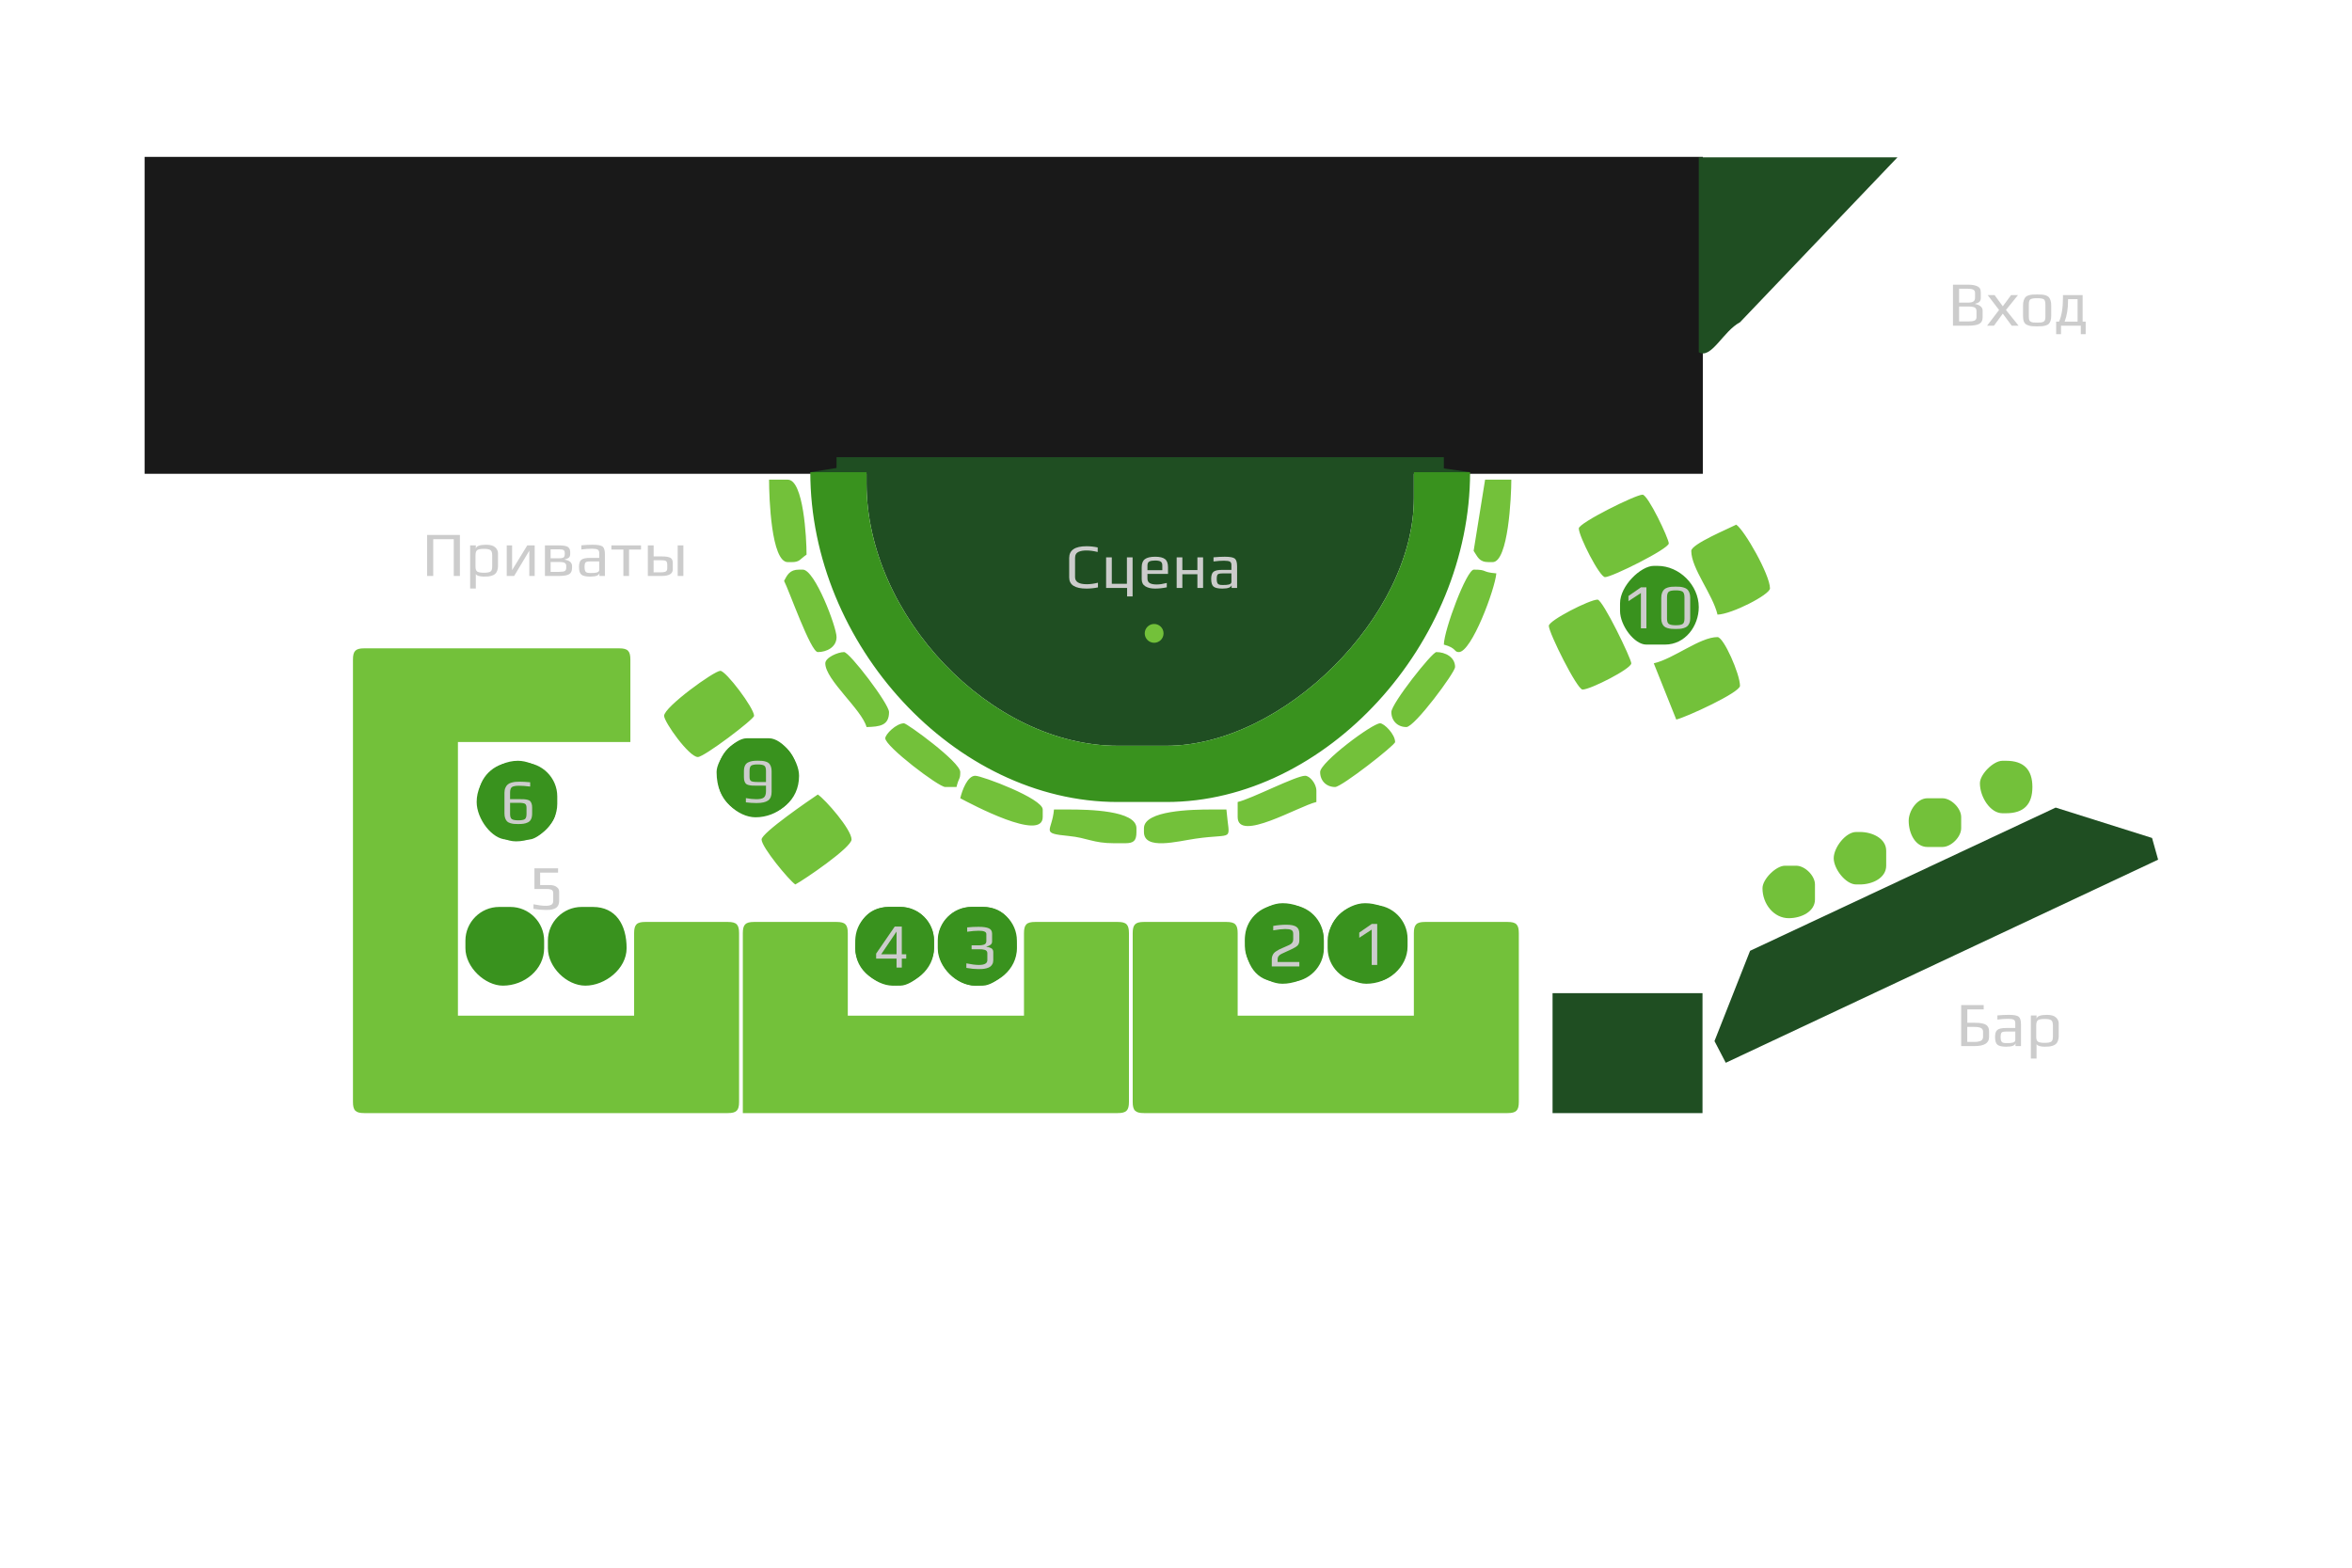 <?xml version="1.0" encoding="UTF-8"?> <!-- Creator: CorelDRAW --> <svg xmlns="http://www.w3.org/2000/svg" xmlns:xlink="http://www.w3.org/1999/xlink" xml:space="preserve" width="3600px" height="2400px" style="shape-rendering:geometricPrecision; text-rendering:geometricPrecision; image-rendering:optimizeQuality; fill-rule:evenodd; clip-rule:evenodd" viewBox="0 0 3600 2545.45"> <defs> <style type="text/css"> <![CDATA[ .fil0 {fill:#191919} .fil1 {fill:#1F4E22} .fil2 {fill:#39921E} .fil3 {fill:#73C13A} .fil4 {fill:#CCCCCC;fill-rule:nonzero} ]]> </style> </defs> <g id="Слой_x0020_1">  <rect class="fil0" x="125.659" y="254.719" width="2529.57" height="514.576"></rect> <path class="fil1" d="M1741.88 997.927l24.343 0 0 30.428c-26.281,-2.185 -23.742,-3.436 -24.343,-30.428zm-12.171 -109.539l0 18.256c0,20.981 4.502,23.562 6.085,42.599l-6.998 -11.867 -35.602 -0.303 0 -48.685 6.086 0 0 42.599 24.343 0 0 -42.599 6.086 0zm12.171 0l54.771 0 0 18.256 24.343 0 2.745 -18.899 3.338 49.328 -6.084 0 0 -24.343 -24.343 0 0 24.343 -54.771 0 0 -48.685zm91.284 48.685c1.97,-23.664 9.648,-37.919 24.342,-48.685l-11.954 30.525 24.406 -5.116 6.552 23.04c-14.729,-9.127 -12.976,-11.394 -37.259,-11.936l-6.086 12.172zm-188.655 -30.429c0,-14.023 4.235,-18.256 18.257,-18.256l6.086 0c16.835,0 14.635,4.693 18.258,18.256l-12.172 0 0 -12.172c-17.181,1.43 -24.343,-0.141 -24.343,18.258 0,14.022 4.235,18.257 18.257,18.257 3.233,0 13.356,-8.767 18.258,-12.172 -3.623,13.562 -1.423,18.258 -18.258,18.258l-6.086 0c-19.674,0 -18.504,-13.329 -18.282,-27.571 0.013,-0.95 0.025,-1.904 0.025,-2.858zm-438.164 -139.97l91.285 0 0 18.257c0,214.302 201.252,425.994 407.736,425.994l79.113 0c189.234,0 401.651,-210.658 401.651,-401.652l0 -42.599 91.285 0 -42.599 -6.085 0 -18.257 -985.87 0 -0.045 17.525 -42.555 6.817zm1442.29 -194.739c20.361,11.851 39.365,-34.092 66.942,-48.685l255.596 -267.767 -322.538 0 0 316.452zm6.085 1235.38l0 -18.257 0 -176.481 -243.424 0 0 194.738 243.424 0zm19.436 -116.93l57.784 -146.575 496.098 -232.547 156.441 49.328 9.865 35.234 -701.868 329.793 -18.321 -35.234z"></path> <path class="fil2" d="M749.921 1308.29c0,14.023 -4.235,18.256 -18.258,18.256 -7.405,0 -18.256,-12.588 -18.256,-24.342l0 -6.086c0,-17.383 1.915,-11.129 12.172,-18.257 11.435,28.333 24.342,0.622 24.342,30.429zm-85.199 -6.086c0,27.412 25.091,60.857 48.685,60.857l36.514 0c14.726,0 42.599,-27.874 42.599,-42.601l0 -36.513c0,-23.593 -33.441,-48.684 -60.857,-48.684 -35.556,0 -66.941,31.383 -66.941,66.941zm684.698 198.709l2.977 26.459c0,23.267 -1.868,2.215 3.347,17.343l-6.086 13.998 -3.347 -13.085 -27.217 -2.042 30.326 -42.673zm-70.051 38.629c0,38.075 33.745,60.857 73.028,60.857 20.834,0 54.771,-32.172 54.771,-60.857l0 -12.17c0,-30.08 -24.692,-54.771 -54.771,-54.771l-18.257 0c-37.356,0 -54.771,28.965 -54.771,66.941zm839.817 18.258l-12.172 0 0 -36.514 -13.993 -2.353 24.067 -18.616 2.098 57.482zm-73.029 -30.428l0 12.17c0,30.08 24.692,54.771 54.771,54.771l18.258 0c32.816,0 54.77,-30.096 54.77,-60.855l0 -6.086c0,-34.682 -32.023,-60.857 -66.942,-60.857 -30.596,0 -60.857,30.259 -60.857,60.857zm-74.064 23.404l19.293 0.938 0 6.086 -36.513 0c13.411,-20.028 30.429,-22.434 30.429,-48.686l6.084 0 1.039 19.196 -20.332 22.465zm-59.819 -23.404c0,37.977 17.415,66.941 54.771,66.941l18.258 0c30.078,0 54.77,-24.691 54.77,-54.771l0 -12.17c0,-34.682 -32.023,-60.857 -66.942,-60.857 -30.596,0 -60.857,30.259 -60.857,60.857zm-412.492 23.994l-17.497 -19.436 3.996 -22.816c-29.576,7.081 -12.8,10.372 -18.256,-6.085 27.053,0.602 38.467,1.596 24.342,24.343l7.415 23.994zm-86.527 -23.994l0 12.17c0,30.598 30.259,60.857 60.855,60.857l12.172 0c20.834,0 54.771,-32.172 54.771,-60.857 0,-37.976 -17.415,-66.941 -54.771,-66.941l-18.256 0c-30.08,0 -54.771,24.691 -54.771,54.771zm-632.904 0l0 12.17c0,30.598 30.259,60.857 60.855,60.857 31.851,0 66.943,-27.19 66.943,-60.857 0,-37.976 -17.415,-66.941 -54.771,-66.941l-18.257 0c-30.079,0 -54.77,24.691 -54.77,54.771zm-133.886 0l0 12.17c0,31.149 32.007,60.857 60.857,60.857 34.919,0 66.943,-26.174 66.943,-60.857l0 -12.17c0,-30.08 -24.693,-54.771 -54.771,-54.771l-18.258 0c-30.078,0 -54.771,24.691 -54.771,54.771zm1630.95 -760.703l-91.285 0 0 42.599c0,190.994 -212.417,401.652 -401.651,401.652l-79.113 0c-206.484,0 -407.736,-211.692 -407.736,-425.994l0 -18.257 -91.285 0c0,279.001 233.808,535.535 499.021,535.535l79.113 0c259.481,0 492.936,-258.036 492.936,-535.535zm-1174.52 517.278c11.596,-34.977 -1.288,16.725 24.343,-18.256l-24.343 0 -5.753 -18.131 6.888 -17.949c18.366,0 29.292,-2.417 29.292,17.822l0 18.258c0,20.239 -10.926,17.822 -30.428,18.256zm-48.685 -30.428c0,97.122 133.884,88.785 133.884,6.086 0,-25.553 -26.979,-60.857 -48.685,-60.857l-36.514 0c-20.073,0 -48.685,34.412 -48.685,54.771zm1527.49 -255.596l0 -18.257c0,-14.021 4.235,-18.256 18.256,-18.256 14.023,0 18.258,4.235 18.258,18.256l0 18.257c0,14.023 -4.235,18.258 -18.258,18.258 -14.021,0 -18.256,-4.235 -18.256,-18.258zm-14.268 -39.224l2.096 57.482 -12.171 0 0 -36.515 -13.992 -2.353 24.067 -18.614zm-46.589 20.967l0 12.172c0,23.761 23.221,54.771 42.6,54.771l30.427 0c32.816,0 54.772,-30.097 54.772,-60.857 0,-35.558 -31.383,-66.942 -66.942,-66.942l-6.086 0c-20.834,0 -54.771,32.172 -54.771,60.856z"></path> <path class="fil3" d="M969.004 1162.24c0,10.102 40.491,66.943 54.771,66.943 10.321,0 91.284,-61.347 91.284,-66.943 0,-12.604 -45.661,-73.027 -54.771,-73.027 -10.051,0 -91.284,58.835 -91.284,73.027zm2020.43 170.398c0,20.508 10.754,42.599 30.429,42.599l24.342 0c14.19,0 30.428,-16.236 30.428,-30.427l0 -18.258c0,-14.19 -16.238,-30.428 -30.428,-30.428l-24.342 0c-17.27,0 -30.429,21.006 -30.429,36.514zm115.628 -60.856c0,22.239 16.795,48.684 36.514,48.684l6.084 0c28.411,0 42.601,-14.188 42.601,-42.599 0,-28.41 -14.19,-42.598 -42.601,-42.598l-6.084 0c-14.655,0 -36.514,21.859 -36.514,36.513zm-237.339 121.713c0,17.219 19.318,42.599 36.513,42.599l6.086 0c20.508,0 42.599,-10.754 42.599,-30.429l0 -24.342c0,-19.673 -22.091,-30.428 -42.599,-30.428l-6.086 0c-17.195,0 -36.513,25.381 -36.513,42.6zm-115.627 48.685c0,26.042 18.758,48.684 42.599,48.684 20.507,0 42.6,-10.754 42.6,-30.428l0 -24.342c0,-14.19 -16.238,-30.429 -30.428,-30.429l-18.258 0c-14.653,0 -36.513,21.862 -36.513,36.515zm-718.104 -188.655c0,14.246 10.097,24.342 24.343,24.342 10.48,0 97.368,-67.955 97.368,-73.027 0,-12.629 -17.8,-30.428 -24.342,-30.428 -12.675,0 -97.37,63.378 -97.37,79.113zm115.628 -97.368c0,14.244 10.097,24.342 24.342,24.342 13.537,0 79.113,-88.859 79.113,-97.371 0,-16.427 -16.201,-24.342 -30.428,-24.342 -6.907,0 -73.027,83.594 -73.027,97.371zm-918.93 -79.114c0,26.772 59.371,75.104 66.943,103.456 22.082,-0.492 36.513,-2.67 36.513,-24.342 0,-13.21 -64.028,-97.371 -73.028,-97.371 -9.996,0 -30.428,8.881 -30.428,18.257zm97.371 121.712c0,13.227 86.698,79.113 97.37,79.113l18.256 0c3.907,-16.319 6.086,-11.472 6.086,-24.342 0,-16.431 -86.601,-79.113 -91.284,-79.113 -12.629,0 -30.428,17.802 -30.428,24.342zm572.048 103.456l0 24.342c0,41.657 98.901,-17.608 127.798,-24.342l0 -18.257c0,-11.754 -10.851,-24.342 -18.257,-24.342 -15.166,0 -86.641,37.263 -109.541,42.599zm-152.142 42.6l0 6.085c0,30.056 54.381,15.076 83.849,10.821 65.062,-9.394 54.581,7.287 50.035,-47.333l-24.343 0c-31.059,0 -109.541,1.333 -109.541,30.428zm486.851 -298.195c20.96,5.596 16.103,12.171 24.342,12.171 20.741,0 58.721,-102.155 60.856,-127.798 -25.007,-2.081 -13.594,-6.086 -36.513,-6.086 -11.65,0 -48.136,97.021 -48.685,121.713zm48.364 -152.193c6.664,9.524 8.389,18.309 24.663,18.309l6.086 0c25.547,0 30.428,-106.413 30.428,-133.884l-42.579 0.004 -18.598 115.571zm-833.41 401.702c17.758,9.396 133.884,71.367 133.884,30.428l0 -12.17c0,-17.827 -98.647,-54.771 -109.542,-54.771 -12.755,0 -21.446,24.082 -24.342,36.513zm-286.023 -352.964c7.998,15.114 43.227,115.625 54.771,115.625 14.226,0 30.428,-7.916 30.428,-24.343 0,-16.44 -35.241,-109.541 -54.771,-109.541l-6.086 0c-15.199,0 -19.095,8.562 -24.342,18.258zm535.533 425.992l18.257 0c14.023,0 18.257,-4.234 18.257,-18.257l0 -6.085c0,-29.095 -78.479,-30.428 -109.541,-30.428l-24.342 0c-3.006,36.111 -23.353,38.388 23.927,42.996 30.189,2.943 39.518,11.773 73.441,11.773zm-529.45 -456.421l6.086 0c13.646,0 13.359,-4.816 24.343,-12.172 0,-26.948 -4.948,-121.712 -30.429,-121.712l-30.427 0c0,29.395 3.496,133.884 30.427,133.884zm1405.78 164.312l36.514 91.284c15.902,-3.704 103.456,-43.782 103.456,-54.771 0,-18.976 -26.439,-79.113 -36.515,-79.113 -28.646,0 -70.602,34.947 -103.455,42.6zm60.857 -182.57c0,28.648 34.946,70.605 42.598,103.456 22.962,-0.51 85.199,-32.485 85.199,-42.599 0,-21.951 -41.361,-94.476 -54.77,-103.455 -11.559,6.116 -73.027,31.508 -73.027,42.598zm-906.758 894.585c0,14.023 4.234,18.257 18.256,18.257l590.305 0c14.022,0 18.257,-4.234 18.257,-18.257l0 -273.852c0,-14.022 -4.235,-18.257 -18.257,-18.257l-133.882 0c-14.023,0 -18.258,4.235 -18.258,18.257l0 133.884 -286.023 0 0 -133.884c0,-14.022 -4.235,-18.257 -18.258,-18.257l-133.884 0c-14.022,0 -18.256,4.235 -18.256,18.257l0 273.852zm-24.343 18.257c14.022,0 18.257,-4.234 18.257,-18.257l0 -273.852c0,-14.022 -4.235,-18.257 -18.257,-18.257l-133.884 0c-14.023,0 -18.258,4.235 -18.258,18.257l0 133.884 -286.023 0 0 -133.884c0,-14.022 -4.235,-18.257 -18.256,-18.257l-133.885 0c-14.022,0 -18.257,4.235 -18.257,18.257l0 292.109 608.562 0zm-1071.07 -602.475l279.939 0 0 -133.884c0,-14.023 -4.235,-18.257 -18.258,-18.257l-413.823 0c-14.021,0 -18.256,4.234 -18.256,18.257l0 718.102c0,14.023 4.235,18.257 18.256,18.257l590.307 0c14.023,0 18.256,-4.234 18.256,-18.257l0 -273.852c0,-14.022 -4.233,-18.257 -18.256,-18.257l-133.884 0c-14.023,0 -18.258,4.235 -18.258,18.257l0 133.884 -286.023 0 0 -444.25zm492.936 158.227c0,12.358 44.464,66.126 54.77,73.027 14.454,-7.647 91.285,-60.027 91.285,-73.027 0,-16.28 -42.233,-64.632 -54.77,-73.028 -12.77,8.55 -91.285,62.252 -91.285,73.028zm1326.67 -505.107c0,12.806 33.778,79.114 42.599,79.114 11.224,0 103.455,-45.858 103.455,-54.771 0,-7.864 -33.759,-79.113 -42.599,-79.113 -11.224,0 -103.455,45.856 -103.455,54.77zm-48.686 158.227c0,11.224 45.857,103.455 54.77,103.455 12.807,0 79.114,-33.778 79.114,-42.599 0,-7.438 -46.287,-103.457 -54.771,-103.457 -12.805,0 -79.113,33.781 -79.113,42.601z"></path> <rect class="fil1" x="1518.13" y="844.288" width="437.778" height="232.262"></rect> <rect class="fil2" x="2539.65" y="955.177" width="85.972" height="66.24"></rect> <path class="fil2" d="M667.766 1293.08l0 12.17c0,31.15 32.006,60.857 60.856,60.857 34.919,0 66.943,-26.174 66.943,-60.857l0 -12.17c0,-30.08 -24.692,-54.771 -54.771,-54.771l-18.258 0c-30.078,0 -54.77,24.691 -54.77,54.771zm388.835 -39.072l0 12.171c0,31.149 32.006,60.857 60.856,60.857 34.919,0 66.943,-26.174 66.943,-60.857l0 -12.171c0,-30.079 -24.692,-54.77 -54.771,-54.77l-18.258 0c-30.078,0 -54.77,24.691 -54.77,54.77zm222.768 273.367l0 12.17c0,31.149 32.006,60.857 60.856,60.857 34.919,0 66.943,-26.174 66.943,-60.857l0 -12.17c0,-30.08 -24.692,-54.771 -54.771,-54.771l-18.257 0c-30.079,0 -54.771,24.691 -54.771,54.771zm134.554 0l0 12.17c0,31.149 32.007,60.857 60.857,60.857 34.919,0 66.943,-26.174 66.943,-60.857l0 -12.17c0,-30.08 -24.693,-54.771 -54.771,-54.771l-18.258 0c-30.078,0 -54.771,24.691 -54.771,54.771zm497.937 -3.086l0 12.17c0,31.149 32.006,60.857 60.856,60.857 34.919,0 66.943,-26.174 66.943,-60.857l0 -12.17c0,-30.08 -24.692,-54.771 -54.771,-54.771l-18.258 0c-30.078,0 -54.77,24.691 -54.77,54.771zm136.279 0l0 12.17c0,31.149 32.007,60.857 60.857,60.857 34.919,0 66.943,-26.174 66.943,-60.857l0 -12.17c0,-30.08 -24.693,-54.771 -54.771,-54.771l-18.258 0c-30.079,0 -54.771,24.691 -54.771,54.771z"></path> <path class="fil4" d="M3109.46 504.416l0 11.187c0,4.858 -1.847,8.279 -5.542,10.263 -3.695,1.984 -9.715,2.976 -18.063,2.976l-24.527 0 0 -66.605 23.81 0c5.747,0 10.245,0.582 13.495,1.744 3.251,1.164 5.371,2.6 6.364,4.31 0.992,1.712 1.488,3.901 1.488,6.568l0 8.928c0,2.737 -0.77,4.824 -2.309,6.261 -1.541,1.436 -3.815,2.497 -6.825,3.182l0 0.41c3.558,0.616 6.465,1.847 8.724,3.695 2.258,1.847 3.387,4.208 3.387,7.081zm-12.315 -20.936l0 -7.8c0,-2.531 -0.924,-4.31 -2.771,-5.336 -1.847,-1.027 -4.926,-1.539 -9.236,-1.539l-13.854 0 0 22.578 14.162 0c4.241,0 7.252,-0.634 9.03,-1.899 1.779,-1.265 2.669,-3.267 2.669,-6.004zm2.36 31.712l0 -10.057c0,-1.779 -0.359,-3.199 -1.078,-4.259 -0.719,-1.061 -1.847,-1.813 -3.387,-2.257 -1.539,-0.445 -2.908,-0.719 -4.105,-0.822 -1.196,-0.102 -2.89,-0.154 -5.08,-0.154l-14.572 0 0 24.322 14.572 0c4.995,0 8.519,-0.513 10.571,-1.539 2.052,-1.025 3.079,-2.771 3.079,-5.234z"></path> <polygon id="1" class="fil4" points="3167.86,528.841 3156.67,528.841 3142.2,509.24 3127.83,528.841 3116.65,528.841 3136.15,503.287 3117.67,479.17 3128.86,479.17 3142.2,497.335 3155.64,479.17 3166.83,479.17 3147.33,503.287 "></polygon> <path id="12" class="fil4" d="M3220.81 495.898l0 17.241c0,3.079 -0.377,5.679 -1.13,7.8 -0.753,2.12 -1.71,3.762 -2.874,4.926 -1.162,1.162 -2.822,2.052 -4.977,2.668 -2.155,0.616 -4.207,0.992 -6.158,1.128 -1.95,0.137 -4.532,0.206 -7.748,0.206 -4.105,0 -7.304,-0.137 -9.596,-0.411 -2.291,-0.274 -4.583,-0.941 -6.875,-2.001 -2.292,-1.061 -3.935,-2.754 -4.926,-5.08 -0.993,-2.326 -1.488,-5.405 -1.488,-9.236l0 -17.241c0,-3.284 0.394,-6.055 1.181,-8.313 0.787,-2.258 1.744,-4.002 2.873,-5.234 1.13,-1.232 2.788,-2.172 4.978,-2.822 2.189,-0.651 4.224,-1.044 6.105,-1.181 1.882,-0.137 4.464,-0.205 7.749,-0.205 3.284,0 5.867,0.068 7.748,0.205 1.881,0.137 3.918,0.53 6.107,1.181 2.189,0.65 3.848,1.59 4.977,2.822 1.128,1.232 2.087,2.976 2.874,5.234 0.787,2.258 1.181,5.029 1.181,8.313zm-9.442 18.576l0 -20.115c0,-4.584 -0.924,-7.423 -2.771,-8.518 -1.847,-1.096 -5.405,-1.642 -10.673,-1.642 -5.268,0 -8.827,0.547 -10.674,1.642 -1.847,1.095 -2.771,3.933 -2.771,8.518l0 20.115c0,2.189 0.24,3.933 0.719,5.234 0.479,1.299 1.368,2.24 2.668,2.822 1.301,0.582 2.635,0.941 4.002,1.078 1.368,0.137 3.387,0.205 6.056,0.205 2.668,0 4.686,-0.068 6.055,-0.205 1.368,-0.137 2.703,-0.496 4.002,-1.078 1.301,-0.582 2.189,-1.522 2.668,-2.822 0.48,-1.301 0.719,-3.045 0.719,-5.234z"></path> <path id="123" class="fil4" d="M3263.61 522.273l0 -36.535 -15.497 0 0 2.566c0,12.999 -1.847,24.322 -5.542,33.968l21.039 0zm-23.707 -39.613l0 -3.49 31.916 0 0 43.103 4.926 0 0 20.32 -7.902 0 0 -13.752 -32.122 0 0 13.752 -7.902 0 0 -20.32 4.72 0c4.242,-9.509 6.364,-22.714 6.364,-39.613z"></path> <path class="fil4" d="M1673.3 953.736c-5.953,1.299 -12.178,1.95 -18.678,1.95 -18.679,0 -28.017,-6.021 -28.017,-18.063l0 -31.608c0,-12.726 9.338,-19.088 28.017,-19.088 6.225,0 12.315,0.65 18.268,1.949l0 7.389c-6.568,-1.641 -12.589,-2.463 -18.063,-2.463 -2.6,0 -4.892,0.154 -6.876,0.462 -1.983,0.308 -3.933,0.856 -5.85,1.642 -1.915,0.787 -3.387,2.018 -4.412,3.695 -1.027,1.676 -1.539,3.781 -1.539,6.312l0 31.199c0,7.663 6.362,11.495 19.088,11.495 5.473,0 11.493,-0.822 18.062,-2.463l0 7.594z"></path> <polygon id="1" class="fil4" points="1729.54,968.411 1720.61,968.411 1720.61,954.659 1686.54,954.659 1686.54,904.988 1695.78,904.988 1695.78,947.886 1720.31,947.886 1720.31,904.988 1729.54,904.988 "></polygon> <path id="12" class="fil4" d="M1787.01 931.876l-33.353 0 0 7.492c0,3.488 1.248,5.968 3.745,7.44 2.497,1.472 6.278,2.206 11.341,2.206 4.447,0 9.886,-0.821 16.318,-2.463l0 7.081c-6.432,1.368 -12.829,2.053 -19.192,2.053 -6.362,0 -11.546,-1.215 -15.548,-3.644 -4.002,-2.429 -6.004,-6.278 -6.004,-11.546l0 -19.601c0,-6.09 1.744,-10.434 5.234,-13.034 3.49,-2.6 9.065,-3.899 16.729,-3.899 7.183,0 12.435,1.248 15.753,3.745 3.319,2.497 4.977,6.893 4.977,13.188l0 10.981zm-9.236 -6.055l0 -7.8c0,-3.011 -0.905,-5.08 -2.719,-6.208 -1.813,-1.13 -4.806,-1.693 -8.981,-1.693 -4.241,0 -7.371,0.53 -9.39,1.59 -2.018,1.061 -3.027,3.164 -3.027,6.312l0 7.8 24.116 0z"></path> <polygon id="123" class="fil4" points="1843.97,954.659 1834.74,954.659 1834.74,932.389 1810.31,932.389 1810.31,954.659 1801.08,954.659 1801.08,904.988 1810.31,904.988 1810.31,925.616 1834.74,925.616 1834.74,904.988 1843.97,904.988 "></polygon> <path id="1234" class="fil4" d="M1899.19 954.659l-8.928 0 0 -4.721c-0.753,3.832 -5.748,5.748 -14.984,5.748 -6.841,0 -11.579,-1.044 -14.213,-3.131 -2.634,-2.086 -3.952,-6.312 -3.952,-12.674 0,-5.542 1.232,-9.356 3.695,-11.442 2.463,-2.087 7.218,-3.131 14.265,-3.131l14.881 0 0 -7.902c0,-2.737 -0.839,-4.584 -2.515,-5.542 -1.675,-0.958 -4.84,-1.436 -9.492,-1.436 -5.063,0 -10.742,0.41 -17.036,1.232l0 -6.773c6.773,-0.616 12.897,-0.924 18.37,-0.924 8.348,0 13.753,1.008 16.216,3.027 2.463,2.018 3.695,6.21 3.695,12.572l0 35.098zm-9.236 -9.852l0 -13.752 -14.265 0c-4.241,0 -6.893,0.547 -7.954,1.641 -1.061,1.095 -1.59,3.593 -1.59,7.492 0,3.558 0.565,6.055 1.693,7.492 1.128,1.436 3.507,2.155 7.132,2.155l1.847 0c1.779,0 3.268,-0.035 4.464,-0.103 1.198,-0.068 2.549,-0.257 4.055,-0.565 1.505,-0.308 2.651,-0.821 3.438,-1.539 0.787,-0.718 1.181,-1.658 1.181,-2.822z"></path> <path class="fil4" d="M3119.91 1674.19l0 9.852c0,9.647 -7.834,14.472 -23.502,14.472l-21.759 0 0 -66.607 36.537 0 0 7.081 -26.582 0 0 21.654 9.956 0c3.352,0 6.175,0.086 8.467,0.257 2.292,0.171 4.584,0.531 6.876,1.078 2.292,0.548 4.122,1.301 5.491,2.258 1.368,0.958 2.463,2.275 3.284,3.952 0.822,1.676 1.232,3.678 1.232,6.004zm-9.749 9.442l0 -8.314c0,-2.942 -1.113,-4.994 -3.336,-6.158 -2.224,-1.164 -5.868,-1.744 -10.931,-1.744l-11.392 0 0 24.324 11.187 0c1.779,0 3.267,-0.052 4.464,-0.154 1.198,-0.103 2.686,-0.394 4.464,-0.873 1.779,-0.479 3.148,-1.318 4.105,-2.514 0.958,-1.198 1.438,-2.72 1.438,-4.567z"></path> <path id="1" class="fil4" d="M3171.73 1698.51l-8.93 0 0 -4.721c-0.753,3.832 -5.747,5.748 -14.984,5.748 -6.841,0 -11.579,-1.044 -14.214,-3.131 -2.634,-2.086 -3.95,-6.312 -3.95,-12.675 0,-5.542 1.232,-9.356 3.695,-11.442 2.463,-2.087 7.218,-3.131 14.265,-3.131l14.881 0 0 -7.903c0,-2.736 -0.838,-4.584 -2.514,-5.542 -1.676,-0.958 -4.841,-1.436 -9.493,-1.436 -5.063,0 -10.742,0.41 -17.038,1.232l0 -6.773c6.775,-0.616 12.898,-0.924 18.371,-0.924 8.348,0 13.753,1.008 16.217,3.027 2.463,2.019 3.695,6.21 3.695,12.573l0 35.099zm-9.238 -9.852l0 -13.753 -14.265 0c-4.242,0 -6.893,0.547 -7.954,1.641 -1.061,1.096 -1.59,3.593 -1.59,7.492 0,3.559 0.564,6.056 1.693,7.492 1.128,1.438 3.507,2.155 7.132,2.155l1.847 0c1.779,0 3.268,-0.034 4.465,-0.102 1.196,-0.069 2.548,-0.257 4.053,-0.565 1.505,-0.308 2.651,-0.821 3.439,-1.539 0.787,-0.719 1.179,-1.659 1.179,-2.822z"></path> <path id="12" class="fil4" d="M3233 1661.87l0 20.424c0,3.011 -0.445,5.611 -1.333,7.8 -0.89,2.189 -2.002,3.882 -3.336,5.08 -1.335,1.198 -3.097,2.138 -5.286,2.823 -2.189,0.684 -4.242,1.112 -6.158,1.282 -1.916,0.171 -4.242,0.257 -6.979,0.257 -2.737,0 -5.405,-0.343 -8.005,-1.027 -2.6,-0.684 -4.242,-1.744 -4.926,-3.182l0 23.503 -9.238 0 0 -69.995 9.238 0 0 5.337c0.753,-4.242 6.398,-6.362 16.933,-6.362 6.638,0 11.478,1.385 14.522,4.156 3.045,2.771 4.567,6.072 4.567,9.903zm-9.441 21.553l0 -18.268c0,-4.584 -0.993,-7.509 -2.977,-8.775 -1.984,-1.267 -5.508,-1.899 -10.571,-1.899 -5.132,0 -8.673,0.633 -10.623,1.899 -1.949,1.265 -2.925,4.19 -2.925,8.775l0 18.268c0,4.175 1.01,6.859 3.028,8.057 2.018,1.198 5.56,1.796 10.623,1.796 5.063,0 8.57,-0.599 10.519,-1.796 1.95,-1.198 2.926,-3.882 2.926,-8.057z"></path> <polygon class="fil4" points="637.498,935.198 627.544,935.198 627.544,875.469 594.19,875.469 594.19,935.198 584.235,935.198 584.235,868.593 637.498,868.593 "></polygon> <path id="1" class="fil4" d="M699.382 898.56l0 20.423c0,3.01 -0.445,5.61 -1.333,7.799 -0.89,2.19 -2.002,3.884 -3.336,5.08 -1.335,1.198 -3.096,2.138 -5.286,2.823 -2.189,0.684 -4.241,1.112 -6.158,1.282 -1.915,0.171 -4.241,0.257 -6.978,0.257 -2.737,0 -5.405,-0.343 -8.005,-1.027 -2.6,-0.684 -4.241,-1.744 -4.926,-3.182l0 23.502 -9.236 0 0 -69.992 9.236 0 0 5.337c0.753,-4.242 6.398,-6.362 16.933,-6.362 6.636,0 11.478,1.385 14.521,4.156 3.045,2.771 4.567,6.072 4.567,9.903zm-9.441 21.552l0 -18.268c0,-4.584 -0.993,-7.509 -2.977,-8.775 -1.983,-1.265 -5.507,-1.898 -10.57,-1.898 -5.132,0 -8.673,0.633 -10.622,1.898 -1.95,1.265 -2.925,4.19 -2.925,8.775l0 18.268c0,4.173 1.008,6.859 3.027,8.056 2.019,1.198 5.56,1.796 10.622,1.796 5.063,0 8.57,-0.599 10.52,-1.796 1.949,-1.196 2.925,-3.882 2.925,-8.056z"></path> <polygon id="12" class="fil4" points="725.552,935.198 713.544,935.198 713.544,885.526 722.268,885.526 722.268,925.653 746.898,885.526 758.905,885.526 758.905,935.198 750.182,935.198 750.182,894.147 "></polygon> <path id="123" class="fil4" d="M819.558 919.085l0 2.977c0,4.926 -1.556,8.347 -4.669,10.262 -3.113,1.916 -8.741,2.874 -16.882,2.874l-22.475 0 0 -49.672 21.756 0c4.379,0 7.92,0.257 10.622,0.77 2.703,0.514 4.653,1.385 5.85,2.617 1.198,1.232 1.967,2.463 2.309,3.695 0.343,1.232 0.514,2.908 0.514,5.029l0 1.744c0,2.737 -0.719,4.738 -2.155,6.004 -1.438,1.265 -3.695,2.241 -6.773,2.925l0 0.411c7.936,1.299 11.904,4.755 11.904,10.365zm-11.802 -20.012l0 -0.616c0,-2.6 -0.616,-4.344 -1.847,-5.234 -1.232,-0.89 -3.933,-1.333 -8.107,-1.333l-13.034 0 0 14.572 13.342 0c4.104,0 6.739,-0.513 7.902,-1.539 1.164,-1.025 1.744,-2.976 1.744,-5.85zm2.361 22.681l0 -3.285c0,-1.778 -0.736,-3.216 -2.207,-4.31 -1.47,-1.095 -4.429,-1.641 -8.876,-1.641l-14.265 0 0 16.01 13.752 0c4.79,0 7.92,-0.479 9.39,-1.438 1.472,-0.958 2.207,-2.736 2.207,-5.336z"></path> <path id="1234" class="fil4" d="M872.924 935.198l-8.928 0 0 -4.721c-0.753,3.832 -5.748,5.748 -14.984,5.748 -6.841,0 -11.579,-1.044 -14.213,-3.131 -2.634,-2.086 -3.952,-6.312 -3.952,-12.674 0,-5.542 1.232,-9.356 3.695,-11.442 2.463,-2.087 7.218,-3.131 14.265,-3.131l14.881 0 0 -7.902c0,-2.737 -0.839,-4.584 -2.515,-5.542 -1.675,-0.958 -4.84,-1.436 -9.492,-1.436 -5.063,0 -10.742,0.41 -17.036,1.232l0 -6.773c6.773,-0.616 12.897,-0.924 18.37,-0.924 8.348,0 13.753,1.008 16.216,3.027 2.463,2.018 3.695,6.21 3.695,12.572l0 35.098zm-9.236 -9.852l0 -13.752 -14.265 0c-4.241,0 -6.893,0.547 -7.954,1.641 -1.061,1.095 -1.59,3.593 -1.59,7.492 0,3.558 0.565,6.055 1.693,7.492 1.128,1.436 3.507,2.155 7.132,2.155l1.847 0c1.779,0 3.268,-0.035 4.464,-0.103 1.198,-0.068 2.549,-0.257 4.055,-0.565 1.505,-0.308 2.651,-0.821 3.438,-1.539 0.787,-0.718 1.181,-1.658 1.181,-2.822z"></path> <polygon id="12345" class="fil4" points="931.524,892.299 912.127,892.299 912.127,935.198 902.891,935.198 902.891,892.299 883.392,892.299 883.392,885.526 931.524,885.526 "></polygon> <path id="123456" class="fil4" d="M1000.28 935.198l-9.236 0 0 -49.672 9.236 0 0 49.672zm-35.304 0l-22.372 0 0 -49.672 9.441 0 0 17.96 13.753 0c6.088,0 10.502,0.719 13.239,2.155 2.737,1.436 4.104,4.276 4.104,8.518l0 10.263c0,7.184 -6.055,10.776 -18.165,10.776zm9.135 -12.007l0 -6.261c0,-2.873 -0.599,-4.806 -1.796,-5.798 -1.198,-0.993 -3.779,-1.488 -7.748,-1.488l-12.623 0 0 19.601 12.417 0c1.232,0 2.275,-0.051 3.131,-0.154 0.855,-0.102 1.864,-0.308 3.027,-0.616 1.164,-0.308 2.053,-0.924 2.669,-1.847 0.616,-0.924 0.924,-2.069 0.924,-3.438z"></path> <polygon class="fil4" points="2126.64,1566.79 2117.71,1566.79 2117.71,1509.42 2097.49,1522.66 2097.49,1514.24 2117.81,1500.19 2126.64,1500.19 "></polygon> <path class="fil4" d="M2000.23 1569.21l-44.745 0 0 -11.904c0,-1.984 0.342,-3.815 1.027,-5.491 0.684,-1.676 1.487,-3.062 2.411,-4.156 0.924,-1.095 2.275,-2.206 4.055,-3.336 1.778,-1.128 3.267,-2.001 4.464,-2.617 1.198,-0.616 2.925,-1.402 5.182,-2.36l11.084 -4.926c4.379,-1.984 6.568,-4.96 6.568,-8.928l0 -9.135c0,-3.215 -1.008,-5.336 -3.028,-6.362 -2.018,-1.027 -5.319,-1.539 -9.903,-1.539 -4.721,0 -11.221,0.719 -19.499,2.155l0 -7.184c7.116,-1.299 14.265,-1.949 21.45,-1.949 7.32,0 12.64,1.095 15.958,3.284 3.319,2.189 4.978,5.919 4.978,11.187l0 10.879c0,3.695 -0.958,6.499 -2.874,8.415 -1.915,1.916 -5.337,4.002 -10.263,6.261l-15.394 7.081c-4.515,2.052 -6.773,5.063 -6.773,9.032l0 4.412 35.304 0 0 7.184z"></path> <path class="fil4" d="M1503.38 1545.93l0 13.342c0,2.463 -0.531,4.601 -1.592,6.415 -1.061,1.812 -2.343,3.216 -3.848,4.207 -1.505,0.992 -3.421,1.779 -5.747,2.36 -2.326,0.582 -4.464,0.941 -6.415,1.078 -1.95,0.137 -4.19,0.206 -6.722,0.206 -5.542,0 -12.007,-0.651 -19.396,-1.95l0 -7.389c8.279,1.71 15.086,2.566 20.423,2.566 9.099,0 13.65,-2.566 13.65,-7.697l0 -11.392c0,-1.438 -0.394,-2.617 -1.181,-3.541 -0.787,-0.924 -1.915,-1.575 -3.387,-1.95 -1.47,-0.377 -2.788,-0.616 -3.952,-0.719 -1.162,-0.102 -2.565,-0.154 -4.207,-0.154l-12.828 0 0 -6.362 11.084 0c1.641,0 3.027,-0.051 4.156,-0.154 1.128,-0.103 2.446,-0.342 3.95,-0.719 1.505,-0.376 2.669,-1.044 3.49,-2.001 0.821,-0.958 1.232,-2.189 1.232,-3.695l0 -11.904c0,-3.49 -4.105,-5.234 -12.315,-5.234 -5.268,0 -11.528,0.547 -18.781,1.641l0 -7.081c5.884,-0.616 12.11,-0.924 18.678,-0.924 7.389,0 12.863,0.805 16.421,2.412 3.558,1.608 5.337,4.498 5.337,8.672l0 12.829c0,2.258 -0.89,4.053 -2.669,5.388 -1.778,1.335 -3.933,2.206 -6.465,2.617l0 0.411c1.575,0.273 2.908,0.564 4.002,0.872 1.096,0.308 2.241,0.77 3.439,1.385 1.198,0.616 2.103,1.472 2.719,2.566 0.617,1.095 0.925,2.394 0.925,3.899z"></path> <path class="fil4" d="M1362.06 1556.52l-7.184 0 0 14.573 -8.518 0 0 -14.573 -33.148 0 0 -8.107 30.172 -43.925 11.493 0 0 44.95 7.184 0 0 7.081zm-15.702 -7.081l0 -36.842 -24.938 36.842 24.938 0z"></path> <path class="fil4" d="M1143.53 1252.18l0 33.661c0,6.568 -1.933,11.221 -5.799,13.958 -3.865,2.737 -10.075,4.105 -18.627,4.105 -5.816,0 -11.598,-0.377 -17.344,-1.13l0 -6.875c6.362,1.162 12.041,1.744 17.036,1.744 5.884,0 9.954,-0.941 12.212,-2.822 2.258,-1.882 3.387,-5.354 3.387,-10.417l0 -8.724 -15.086 0c-3.216,0 -5.713,-0.051 -7.492,-0.154 -1.778,-0.102 -3.659,-0.393 -5.644,-0.872 -1.984,-0.48 -3.439,-1.198 -4.362,-2.155 -0.924,-0.959 -1.693,-2.292 -2.309,-4.002 -0.616,-1.712 -0.924,-3.867 -0.924,-6.465l0 -9.852c0,-3.696 0.582,-6.739 1.745,-9.135 1.162,-2.394 2.908,-4.139 5.234,-5.234 2.326,-1.095 4.652,-1.813 6.978,-2.155 2.326,-0.342 5.2,-0.513 8.621,-0.513 2.805,0 5.149,0.085 7.03,0.256 1.881,0.172 3.882,0.582 6.004,1.232 2.121,0.651 3.796,1.575 5.028,2.771 1.232,1.198 2.258,2.874 3.079,5.029 0.822,2.155 1.233,4.738 1.233,7.749zm-9.135 -0.514c0,-4.447 -0.975,-7.303 -2.925,-8.57 -1.95,-1.265 -5.456,-1.898 -10.519,-1.898 -5.063,0 -8.536,0.616 -10.417,1.847 -1.881,1.232 -2.822,4.105 -2.822,8.621l0 10.058c0,3.284 0.838,5.439 2.514,6.465 1.676,1.025 5.285,1.539 10.827,1.539l13.342 0 0 -18.063z"></path> <path class="fil4" d="M798.634 1448.06l0 15.189c0,2.463 -0.445,4.601 -1.335,6.415 -0.89,1.812 -2.018,3.216 -3.387,4.207 -1.368,0.992 -3.096,1.779 -5.183,2.36 -2.086,0.582 -4.036,0.941 -5.85,1.078 -1.812,0.137 -3.916,0.206 -6.312,0.206 -5.542,0 -12.075,-0.616 -19.601,-1.847l0 -7.389c7.937,1.641 14.573,2.463 19.909,2.463 4.038,0 7.064,-0.582 9.082,-1.745 2.019,-1.162 3.028,-3.147 3.028,-5.952l0 -13.239c0,-1.438 -0.308,-2.617 -0.924,-3.541 -0.616,-0.924 -1.539,-1.575 -2.771,-1.95 -1.232,-0.377 -2.343,-0.616 -3.336,-0.719 -0.992,-0.102 -2.24,-0.154 -3.745,-0.154l-19.704 0 0 -33.559 38.382 0 0 6.978 -29.145 0 0 20.218 15.394 0c2.532,0 4.875,0.291 7.03,0.873 2.155,0.581 4.104,1.727 5.85,3.438 1.744,1.71 2.617,3.933 2.617,6.67z"></path> <path class="fil4" d="M754.781 1311.22l0 9.749c0,3.695 -0.582,6.739 -1.745,9.133 -1.162,2.395 -2.908,4.139 -5.234,5.234 -2.326,1.095 -4.652,1.813 -6.978,2.155 -2.326,0.343 -5.2,0.514 -8.621,0.514 -2.805,0 -5.149,-0.086 -7.03,-0.257 -1.881,-0.171 -3.882,-0.582 -6.004,-1.232 -2.121,-0.65 -3.798,-1.573 -5.029,-2.771 -1.232,-1.198 -2.257,-2.874 -3.079,-5.029 -0.821,-2.155 -1.232,-4.737 -1.232,-7.748l0 -33.662c0,-3.216 0.514,-5.97 1.539,-8.262 1.027,-2.291 2.292,-4.07 3.798,-5.336 1.505,-1.265 3.473,-2.241 5.901,-2.925 2.429,-0.685 4.636,-1.112 6.619,-1.284 1.984,-0.171 4.345,-0.256 7.081,-0.256 4.175,0 9.784,0.308 16.831,0.924l0 6.978c-7.252,-0.89 -13.308,-1.335 -18.165,-1.335 -5.337,0 -9.082,0.668 -11.238,2.001 -2.155,1.335 -3.233,4.43 -3.233,9.288l0 10.468 15.086 0c3.216,0 5.713,0.051 7.491,0.154 1.779,0.103 3.661,0.393 5.645,0.873 1.984,0.479 3.438,1.196 4.361,2.155 0.924,0.958 1.693,2.291 2.31,4.002 0.616,1.71 0.924,3.865 0.924,6.465zm-9.135 10.262l0 -9.954c0,-3.285 -0.838,-5.44 -2.514,-6.465 -1.676,-1.027 -5.286,-1.539 -10.828,-1.539l-13.341 0 0 17.959c0,4.447 0.975,7.304 2.925,8.57 1.949,1.265 5.456,1.898 10.519,1.898 5.063,0 8.536,-0.616 10.417,-1.847 1.881,-1.232 2.822,-4.104 2.822,-8.621z"></path> <polygon class="fil4" points="2563.64,1020.25 2554.71,1020.25 2554.71,962.878 2534.49,976.116 2534.49,967.701 2554.81,953.641 2563.64,953.641 "></polygon> <path id="1" class="fil4" d="M2634.76 970.473l0 33.764c0,2.942 -0.462,5.491 -1.385,7.646 -0.924,2.155 -2.086,3.832 -3.49,5.028 -1.402,1.198 -3.198,2.138 -5.388,2.823 -2.189,0.684 -4.275,1.112 -6.259,1.282 -1.984,0.171 -4.344,0.257 -7.081,0.257 -2.805,0 -5.183,-0.086 -7.133,-0.257 -1.949,-0.171 -4.036,-0.582 -6.259,-1.232 -2.224,-0.65 -4.002,-1.573 -5.337,-2.771 -1.335,-1.198 -2.446,-2.874 -3.336,-5.029 -0.888,-2.155 -1.333,-4.737 -1.333,-7.748l0 -33.662c0,-3.216 0.462,-5.97 1.385,-8.262 0.924,-2.291 2.069,-4.07 3.438,-5.336 1.368,-1.265 3.182,-2.241 5.439,-2.925 2.258,-0.685 4.328,-1.112 6.21,-1.284 1.881,-0.171 4.19,-0.256 6.927,-0.256 2.805,0 5.165,0.085 7.081,0.256 1.915,0.172 4.002,0.599 6.259,1.284 2.258,0.684 4.072,1.641 5.44,2.873 1.368,1.232 2.514,2.994 3.438,5.286 0.924,2.292 1.385,5.046 1.385,8.262zm-9.339 34.276l0 -34.892c0,-4.858 -1.078,-7.954 -3.233,-9.288 -2.155,-1.335 -5.798,-2.001 -10.93,-2.001 -5.268,0 -8.945,0.667 -11.031,2.001 -2.087,1.335 -3.131,4.43 -3.131,9.288l0 34.892c0,4.447 1.095,7.304 3.285,8.57 2.189,1.265 5.85,1.898 10.981,1.898 5.131,0 8.758,-0.633 10.879,-1.898 2.121,-1.265 3.181,-4.122 3.181,-8.57z"></path> <circle class="fil3" cx="1764.52" cy="1028.41" r="15.271"></circle> </g> </svg> 